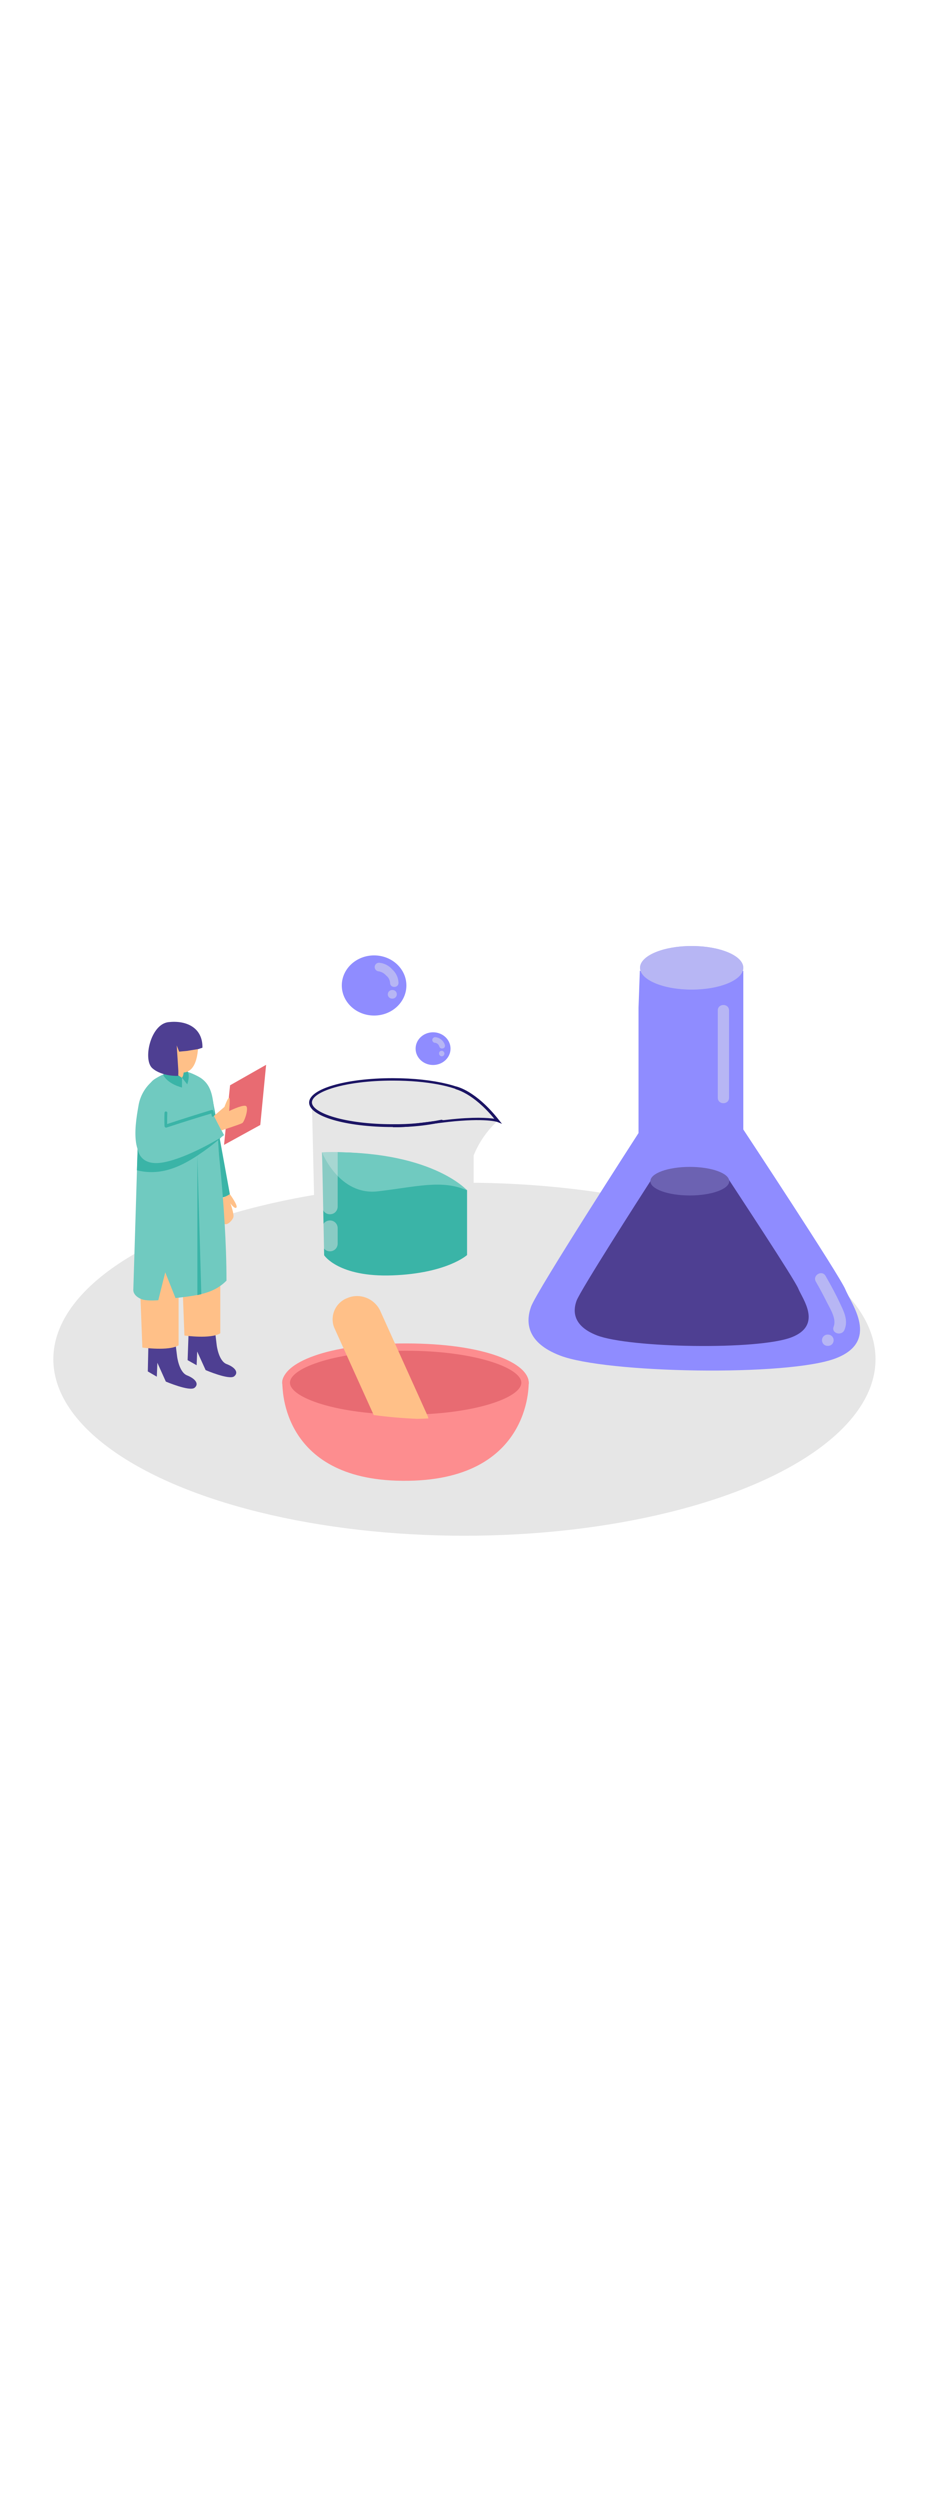<svg xmlns="http://www.w3.org/2000/svg" xmlns:xlink="http://www.w3.org/1999/xlink" id="Layer_1" x="0px" y="0px" viewBox="0 0 500 500" style="width: 188px;" xml:space="preserve" data-imageid="scientist-72-ed634" class="illustrations_image"><style type="text/css">	.st0_scientist-72-ed634{fill:#E6E6E6;}	.st1_scientist-72-ed634{fill:url(#SVGID_1_);}	.st2_scientist-72-ed634{fill:url(#SVGID_00000041259902867103919420000002650868155238747278_);}	.st3_scientist-72-ed634{fill:url(#SVGID_00000108990275532777130540000013326140158903199124_);}	.st4_scientist-72-ed634{fill:url(#SVGID_00000008871631163706463570000014919816360678619326_);}	.st5_scientist-72-ed634{fill:#FFC088;}	.st6_scientist-72-ed634{fill:#3AB4A7;}	.st7_scientist-72-ed634{fill:#4E3F92;}	.st8_scientist-72-ed634{fill:#70CAC0;}	.st9_scientist-72-ed634{fill:#E86B72;}	.st10_scientist-72-ed634{fill:#68E1FD;}	.st11_scientist-72-ed634{opacity:0.46;fill:#E6E6E6;enable-background:new    ;}	.st12_scientist-72-ed634{fill:#FD8D8F;}	.st13_scientist-72-ed634{fill:#6C62B2;}	.st14_scientist-72-ed634{fill:#1B1464;}</style><ellipse id="Base_scientist-72-ed634" class="st0_scientist-72-ed634" cx="247.3" cy="308.1" rx="218.9" ry="93.9"></ellipse><g id="Shadow_scientist-72-ed634">			<linearGradient id="SVGID_1_-scientist-72-ed634" gradientUnits="userSpaceOnUse" x1="336.815" y1="-1400.465" x2="370.255" y2="-1498.355" gradientTransform="matrix(1 0 0 1 0 1745.78)">		<stop offset="0" style="stop-color:#1B1464;stop-opacity:0"></stop>		<stop offset="1" style="stop-color:#1B1464"></stop>	</linearGradient>	<path class="st1_scientist-72-ed634" d="M361.3,367.3l89.1-62.3l-159.3-7l-46.6,24.8C257.6,330.1,301.2,360.9,361.3,367.3z"></path>			<linearGradient id="SVGID_00000026151156366198354760000002617755892285506724_-scientist-72-ed634" gradientUnits="userSpaceOnUse" x1="69.461" y1="-1403.949" x2="118.001" y2="-1461.899" gradientTransform="matrix(1 0 0 1 0 1745.78)">		<stop offset="0" style="stop-color:#1B1464;stop-opacity:0"></stop>		<stop offset="1" style="stop-color:#1B1464"></stop>	</linearGradient>	<path style="fill:url(#SVGID_00000026151156366198354760000002617755892285506724_);" d="M69.3,356.3l55.4-39.1l-34.4-11.4&#10;&#9;&#9;l-45.6,24.3C50.9,340.5,59.3,349.4,69.3,356.3z"></path>			<linearGradient id="SVGID_00000131349670898033344320000011122554325838175363_-scientist-72-ed634" gradientUnits="userSpaceOnUse" x1="179.11" y1="-1356.427" x2="215.84" y2="-1438.817" gradientTransform="matrix(1 0 0 1 0 1745.78)">		<stop offset="0" style="stop-color:#1B1464;stop-opacity:0"></stop>		<stop offset="1" style="stop-color:#1B1464"></stop>	</linearGradient>	<path style="fill:url(#SVGID_00000131349670898033344320000011122554325838175363_);" d="M202.6,396.9l60-37.4L162,350.1&#10;&#9;&#9;l-46.6,24.8C128.3,382.2,142.5,390.5,202.6,396.9z"></path>			<linearGradient id="SVGID_00000058549369864659790420000010827413401859245709_-scientist-72-ed634" gradientUnits="userSpaceOnUse" x1="174.974" y1="-1453.003" x2="209.424" y2="-1530.273" gradientTransform="matrix(1 0 0 1 0 1745.78)">		<stop offset="0" style="stop-color:#1B1464;stop-opacity:0"></stop>		<stop offset="1" style="stop-color:#1B1464"></stop>	</linearGradient>	<path style="fill:url(#SVGID_00000058549369864659790420000010827413401859245709_);" d="M182.1,296.6l65.2-34.6l-74.7-9.3&#10;&#9;&#9;l-50.5,27.2C135.1,287.3,122,290.2,182.1,296.6z"></path></g><g id="character_scientist-72-ed634">	<path class="st5_scientist-72-ed634" d="M122.4,220.3c0,0,4.4,6,3.5,7.1s-3.2-2.2-3.2-2.2s2.2,6,1.5,7.6s-2.9,4-4.6,3.4s-1.3-13.7-1.3-13.7&#10;&#9;&#9;L122.4,220.3z"></path>	<path class="st6_scientist-72-ed634" d="M113.3,170.3l9.1,50c0,0-4.2,2.9-7.2,1.9"></path>	<path class="st7_scientist-72-ed634" d="M94.3,306.6c0,0,1,8.4,5.3,10.1s6.6,4.5,4,6.6S88.3,320,88.3,320l-4.5-10l-0.3,7.4l-4.8-2.8l0.6-26.7l13.1,3.5&#10;&#9;&#9;L94.3,306.6z"></path>	<path class="st7_scientist-72-ed634" d="M115.4,300.7c0,0,1,8.4,5.3,10s6.6,4.4,4,6.5s-15.2-3.3-15.2-3.3L105,304l-0.3,7.3l-4.8-2.7l0.9-25.1l12.8,2.2&#10;&#9;&#9;L115.4,300.7z"></path>	<path class="st5_scientist-72-ed634" d="M74.7,272.8l1.1,29.1c0,0,14.2,2,19.3-1.2v-32.5"></path>	<path class="st5_scientist-72-ed634" d="M97.1,266.5l1.1,29c0,0,14.1,2,19.1-1.2V262"></path>	<path class="st8_scientist-72-ed634" d="M111.4,163.6c-1.2-2.4-3.1-4.4-5.5-5.7c-2.7-1.5-5.5-2.6-8.5-3.4c-6.8,1-14.4,3.2-16.7,6&#10;&#9;&#9;c-4.1,5.1-0.6,36.4,0,37.7c1.1,2.7,3.2,77.1,7.3,78c14.6-1.8,24.8-2,32.6-9.9c0-19.9-1.5-41.3-3.4-61.1c-0.8-7.7-1.6-15.4-2.6-23.1&#10;&#9;&#9;C113.7,176.2,114.1,169,111.4,163.6z"></path>	<path class="st8_scientist-72-ed634" d="M93.9,208.3v67.2c0,0-13.9,2.6-18.7,0.6s-4.2-5.2-4.2-5.2l2.7-88.4"></path>	<path class="st8_scientist-72-ed634" d="M107.2,209.2l0.6,63.4c0,0,9.6-8.9,12.2-16.8l-4.1-67.9l-2.3-12.5"></path>	<path class="st8_scientist-72-ed634" d="M91.4,155.3c-9.2,1.7-16.3,9-17.7,18.2c-2.1,11.7-5.2,32.9,13.3,29.9c11.8-2.2,22.9-7.1,32.3-14.5l-7.1-13.6&#10;&#9;&#9;l-22.6,7.9"></path>	<polygon class="st9_scientist-72-ed634" points="122.5,162.4 141.7,151.5 138.6,183.5 119.3,194.1 &#9;"></polygon>	<path class="st5_scientist-72-ed634" d="M113.9,178.7l5.6-4.8c0,0,1.8-5,2.5-4.9s0,7.1,0,7.1s6.5-3.2,8.7-2.8s-0.5,8.5-1.7,9.2s-11.1,3.9-11.1,3.9&#10;&#9;&#9;L113.9,178.7z"></path>	<path class="st5_scientist-72-ed634" d="M84.3,276.7c0-0.1,3.7-14.8,3.7-14.8l5.9,14.8"></path>	<path class="st6_scientist-72-ed634" d="M73.3,196c0,0,0.6,9.8,13.7,7.4s30.9-13.4,30.9-13.4c-4,3.6-8.3,6.8-12.8,9.8c-9.9,6.5-20.2,10.8-32.2,7.8&#10;&#9;&#9;L73.3,196z"></path>	<path class="st6_scientist-72-ed634" d="M114.1,178.1l-0.5-2.1c-0.1-0.4-0.5-0.6-0.9-0.5c-7.9,2.4-15.8,4.9-23.7,7.5c0-2,0-4.1,0.1-6&#10;&#9;&#9;c0-0.4-0.4-0.7-0.8-0.7c-0.4,0-0.6,0.3-0.7,0.7c-0.1,2.4-0.1,4.7,0,7.1c0,0.4,0.4,0.8,0.8,0.8c0,0,0,0,0,0h0.2&#10;&#9;&#9;c7.9-2.6,15.9-5.1,23.9-7.5l0.3,1.4C112.8,179.4,114.3,179,114.1,178.1z"></path>	<polygon class="st6_scientist-72-ed634" points="105.1,199.8 105.1,274 107.2,273.5 &#9;"></polygon>	<path class="st5_scientist-72-ed634" d="M98.7,152.3c0,0-0.1,5.7-2.4,6.6s-7.9-2.1-7.9-3.7s3.8-5.1,3.8-5.1"></path>	<path class="st6_scientist-72-ed634" d="M87,157.1l1-4.6l8.9,5.9v5.2C96.9,163.5,89.9,162.1,87,157.1z"></path>	<path class="st6_scientist-72-ed634" d="M96.9,158.3l2.8,3.6c0,0,1.5-4.1,0.4-6.4s-2.3-2.6-2.3-2.6S98.2,156.9,96.9,158.3z"></path>	<path class="st5_scientist-72-ed634" d="M105.5,139.1c0,0,0.9,15.9-7.7,16.5s-7.7-6.2-7.7-6.2s-2.2-14.4,5.5-15.5S105.5,139.1,105.5,139.1z"></path>	<path class="st7_scientist-72-ed634" d="M99.6,144.1l-4.2,0.4l-1.3-3.3l0.8,12.4c0.1,1.2,0.1,2.5,0,3.8c0,0-8.7,0.4-13.8-4.1s-1-23.4,8.6-24.5&#10;&#9;&#9;s18.3,3,18.1,13.6l-2.1,0.7L99.6,144.1z"></path></g><g id="glass_scientist-72-ed634">	<ellipse class="st10_scientist-72-ed634 targetColor" cx="368.3" cy="99.9" rx="27.5" ry="11.6" style="fill: rgb(143, 140, 255);"></ellipse>	<path class="st10_scientist-72-ed634 targetColor" d="M340,121.1v66.7c0,0-54.1,83.7-57.2,92.3s-2.1,19.3,15.3,26c24.3,9.5,121.6,11.3,147,1.5&#10;&#9;&#9;c23.5-9.1,8.2-28.9,5.1-36.5s-54.4-85.2-54.4-85.2v-84.4h-55.1L340,121.1z" style="fill: rgb(143, 140, 255);"></path>	<ellipse class="st11_scientist-72-ed634" cx="368.3" cy="99.9" rx="27.5" ry="11.6"></ellipse>	<path class="st12_scientist-72-ed634" d="M150.4,320.5c0,0-2.3,50.1,60.6,52.2c72.5,2.4,70.5-52.2,70.5-52.2"></path>	<ellipse class="st9_scientist-72-ed634" cx="215.9" cy="320.5" rx="65.6" ry="19.5"></ellipse>	<path class="st12_scientist-72-ed634" d="M216,341.3c-42.6,0-65.6-10.7-65.6-20.8s23-20.8,65.6-20.8s65.5,10.7,65.5,20.8S258.5,341.3,216,341.3z&#10;&#9;&#9; M216,303.6c-36.3,0-61.6,9-61.6,17s25.3,17,61.6,17s61.6-9,61.6-17S252.2,303.5,216,303.6L216,303.6z"></path>	<path class="st7_scientist-72-ed634" d="M425.1,270.6c-2-5-32.9-51.7-37.7-59.1c-11.3,7.3-28.7,7.8-40.9,1.6c-5.5,8.5-37.5,58.4-39.5,63.9&#10;&#9;&#9;c-2.2,6-1.5,13.6,10.8,18.4c17.2,6.7,85.9,8,103.8,1C438.1,289.9,427.3,276,425.1,270.6z"></path>	<ellipse class="st10_scientist-72-ed634 targetColor" cx="230.6" cy="142.9" rx="9.3" ry="8.7" style="fill: rgb(143, 140, 255);"></ellipse>	<ellipse class="st10_scientist-72-ed634 targetColor" cx="199.2" cy="109.3" rx="17.2" ry="16" style="fill: rgb(143, 140, 255);"></ellipse>	<path class="st11_scientist-72-ed634" d="M208.9,100.8c-1.8-2.1-4.4-3.4-7.1-3.6c-1.2,0-2.3,1-2.3,2.3c0,1.2,1,2.3,2.3,2.3c1.5,0.3,2.9,1.1,3.9,2.3&#10;&#9;&#9;c1.2,0.9,1.9,2.3,2,3.8c0,2.9,4.5,2.9,4.5,0C212.1,105.1,210.9,102.6,208.9,100.8z"></path>	<path class="st11_scientist-72-ed634" d="M209,111.7h-0.2c-1.2,0-2.3,1-2.3,2.3s1,2.3,2.3,2.3c0,0,0,0,0,0h0.2c1.2,0,2.3-1,2.3-2.3&#10;&#9;&#9;S210.3,111.7,209,111.7C209,111.7,209,111.7,209,111.7z"></path>	<path class="st11_scientist-72-ed634" d="M236.9,141c-0.7-2.3-2.6-3.9-5-4.2c-0.8-0.1-1.6,0.5-1.7,1.3c-0.1,0.8,0.5,1.6,1.3,1.7c0.1,0,0.2,0,0.3,0&#10;&#9;&#9;c1,0.2,1.8,0.9,2.1,1.9c0.2,0.8,1,1.3,1.8,1.1C236.6,142.7,237.1,141.9,236.9,141C236.9,141.1,236.9,141,236.9,141L236.9,141z"></path>	<path class="st11_scientist-72-ed634" d="M234.2,144.4l-0.1,0.1c-0.5,0.6-0.4,1.6,0.2,2.1c0.6,0.5,1.4,0.5,1.9,0l0.1-0.1c0.5-0.6,0.5-1.6-0.2-2.1&#10;&#9;&#9;C235.6,143.9,234.8,143.9,234.2,144.4L234.2,144.4z"></path>	<ellipse class="st13_scientist-72-ed634" cx="367.3" cy="213.4" rx="21" ry="7.6"></ellipse>	<path class="st11_scientist-72-ed634" d="M448,279.9c-2.5-5.5-5.4-10.9-8.4-16.1c-1.9-3.4-7.1-0.3-5.2,3s4,7.2,5.9,11s5.2,8.8,3.6,13&#10;&#9;&#9;c-1.4,3.6,4.4,5.2,5.8,1.6C451.5,288,449.9,283.9,448,279.9z"></path>	<path class="st11_scientist-72-ed634" d="M440.9,295h-0.2c-1.7,0-3,1.3-3,3s1.3,3,3,3h0.2c1.7,0,3-1.3,3-3S442.5,295,440.9,295L440.9,295z"></path>	<path class="st11_scientist-72-ed634" d="M382.2,122.6V169c0,3.9,6,3.9,6,0v-46.4C388.2,118.7,382.2,118.7,382.2,122.6z"></path>	<path class="st0_scientist-72-ed634" d="M251.9,200.5c2.8-7.3,7.3-13.9,13.1-19.2c0,0-9.4-11.1-15.3-14.1"></path>	<path class="st0_scientist-72-ed634" d="M165.4,171.6c0,0,2-13,43.7-12.3s46.8,12.3,46.8,12.3"></path>	<path class="st0_scientist-72-ed634" d="M243.2,240c-2.8,4.4-8.6,5.2-13.5,6c-6.3,1.1-12.6,1.7-19,1.9c-12.1,0.4-24.2-0.7-36.1-3.2&#10;&#9;&#9;c-1-0.2-1.4,1.2-0.4,1.4c13.4,2.9,27.1,3.9,40.7,3c6.4-0.4,12.7-1.2,19-2.5c4.2-0.9,8.3-2.4,10.6-6C245,240,243.7,239.2,243.2,240z&#10;&#9;&#9;"></path>	<polyline class="st0_scientist-72-ed634" points="166.1,171.6 168,254.6 252.2,254.6 252.2,169.4 &#9;"></polyline>	<path class="st14_scientist-72-ed634" d="M209.1,158.6c-25,0-44.5,5.7-44.5,13s19.6,13,44.5,13c10.6,0.2,21.2-1.1,31.5-3.8c-1.1,0.1-2.2,0.2-3.4,0.3&#10;&#9;&#9;c-0.7,0-1.4-0.1-2-0.4c-8.6,1.7-17.4,2.5-26.1,2.4c-25.6,0-43-6-43-11.6s17.3-11.6,43-11.6c18.6,0,32.8,3.1,39.2,7&#10;&#9;&#9;c0.4,0,0.9,0,1.3,0.1c0.5,0.1,0.9,0.3,1.3,0.5c0.5,0.3,0.9,0.6,1.2,1c0.3,0.2,0.6,0.5,0.9,0.8C249.7,163.3,231.6,158.6,209.1,158.6&#10;&#9;&#9;z"></path>	<ellipse class="st0_scientist-72-ed634" cx="210.1" cy="255.9" rx="42.1" ry="13.8"></ellipse>	<path class="st14_scientist-72-ed634" d="M212.2,184.7h-3v-1.4c6,0.2,7.7,0,17-1.2c3-0.4,7-0.8,12.1-1.4c14.2-1.6,21.6-1,24.9-0.5&#10;&#9;&#9;c-11.3-13.8-20.6-15.7-20.7-15.8l0.3-1.4c0.4,0.1,10.6,2.2,22.9,17.9l1.6,2l-2.5-1c0,0-6.3-2.2-26.3,0c-5.1,0.6-9,1.1-12.1,1.4&#10;&#9;&#9;C221.7,184.1,216.9,184.5,212.2,184.7z"></path>	<path class="st6_scientist-72-ed634" d="M248.7,252.7v-34.5c-27.1-23.1-77.2-20.1-77.2-20.1l1.1,54.7c0,0,7.6,11.8,36.5,10.7S248.7,252.7,248.7,252.7z&#10;&#9;&#9;"></path>	<path class="st8_scientist-72-ed634" d="M171.5,198.1c0,0,9.1,23.1,29.7,20.7s34.1-6.4,47.5-0.5C248.7,218.2,229.1,196.3,171.5,198.1z"></path>	<path class="st11_scientist-72-ed634" d="M175.7,186.4L175.7,186.4c2.3,0,4.1,1.8,4.1,4.1c0,0,0,0,0,0v36.4c0,2.3-1.8,4.1-4.1,4.1c0,0,0,0,0,0l0,0&#10;&#9;&#9;c-2.3,0-4.1-1.8-4.1-4.1c0,0,0,0,0,0v-36.4C171.5,188.3,173.4,186.4,175.7,186.4z"></path>	<path class="st11_scientist-72-ed634" d="M175.7,234.3L175.7,234.3c2.3,0,4.1,1.8,4.1,4.1c0,0,0,0,0,0v8.2c0,2.3-1.8,4.1-4.1,4.1c0,0,0,0,0,0l0,0&#10;&#9;&#9;c-2.3,0-4.1-1.8-4.1-4.1c0,0,0,0,0,0v-8.2C171.5,236.1,173.4,234.3,175.7,234.3C175.7,234.3,175.7,234.3,175.7,234.3z"></path>	<path class="st5_scientist-72-ed634" d="M221.9,339.8c2.1,0,4.1-0.1,6.2-0.2c-0.1-0.6-0.3-1.2-0.6-1.8L202.3,282c-3.2-6.3-10.7-9.2-17.2-6.5&#10;&#9;&#9;c-6.3,2.3-9.5,9.2-7.3,15.4c0,0,0,0,0,0c0.1,0.2,0.2,0.5,0.3,0.7l20.9,46.2C206.6,338.8,214.3,339.5,221.9,339.8z"></path></g></svg>
